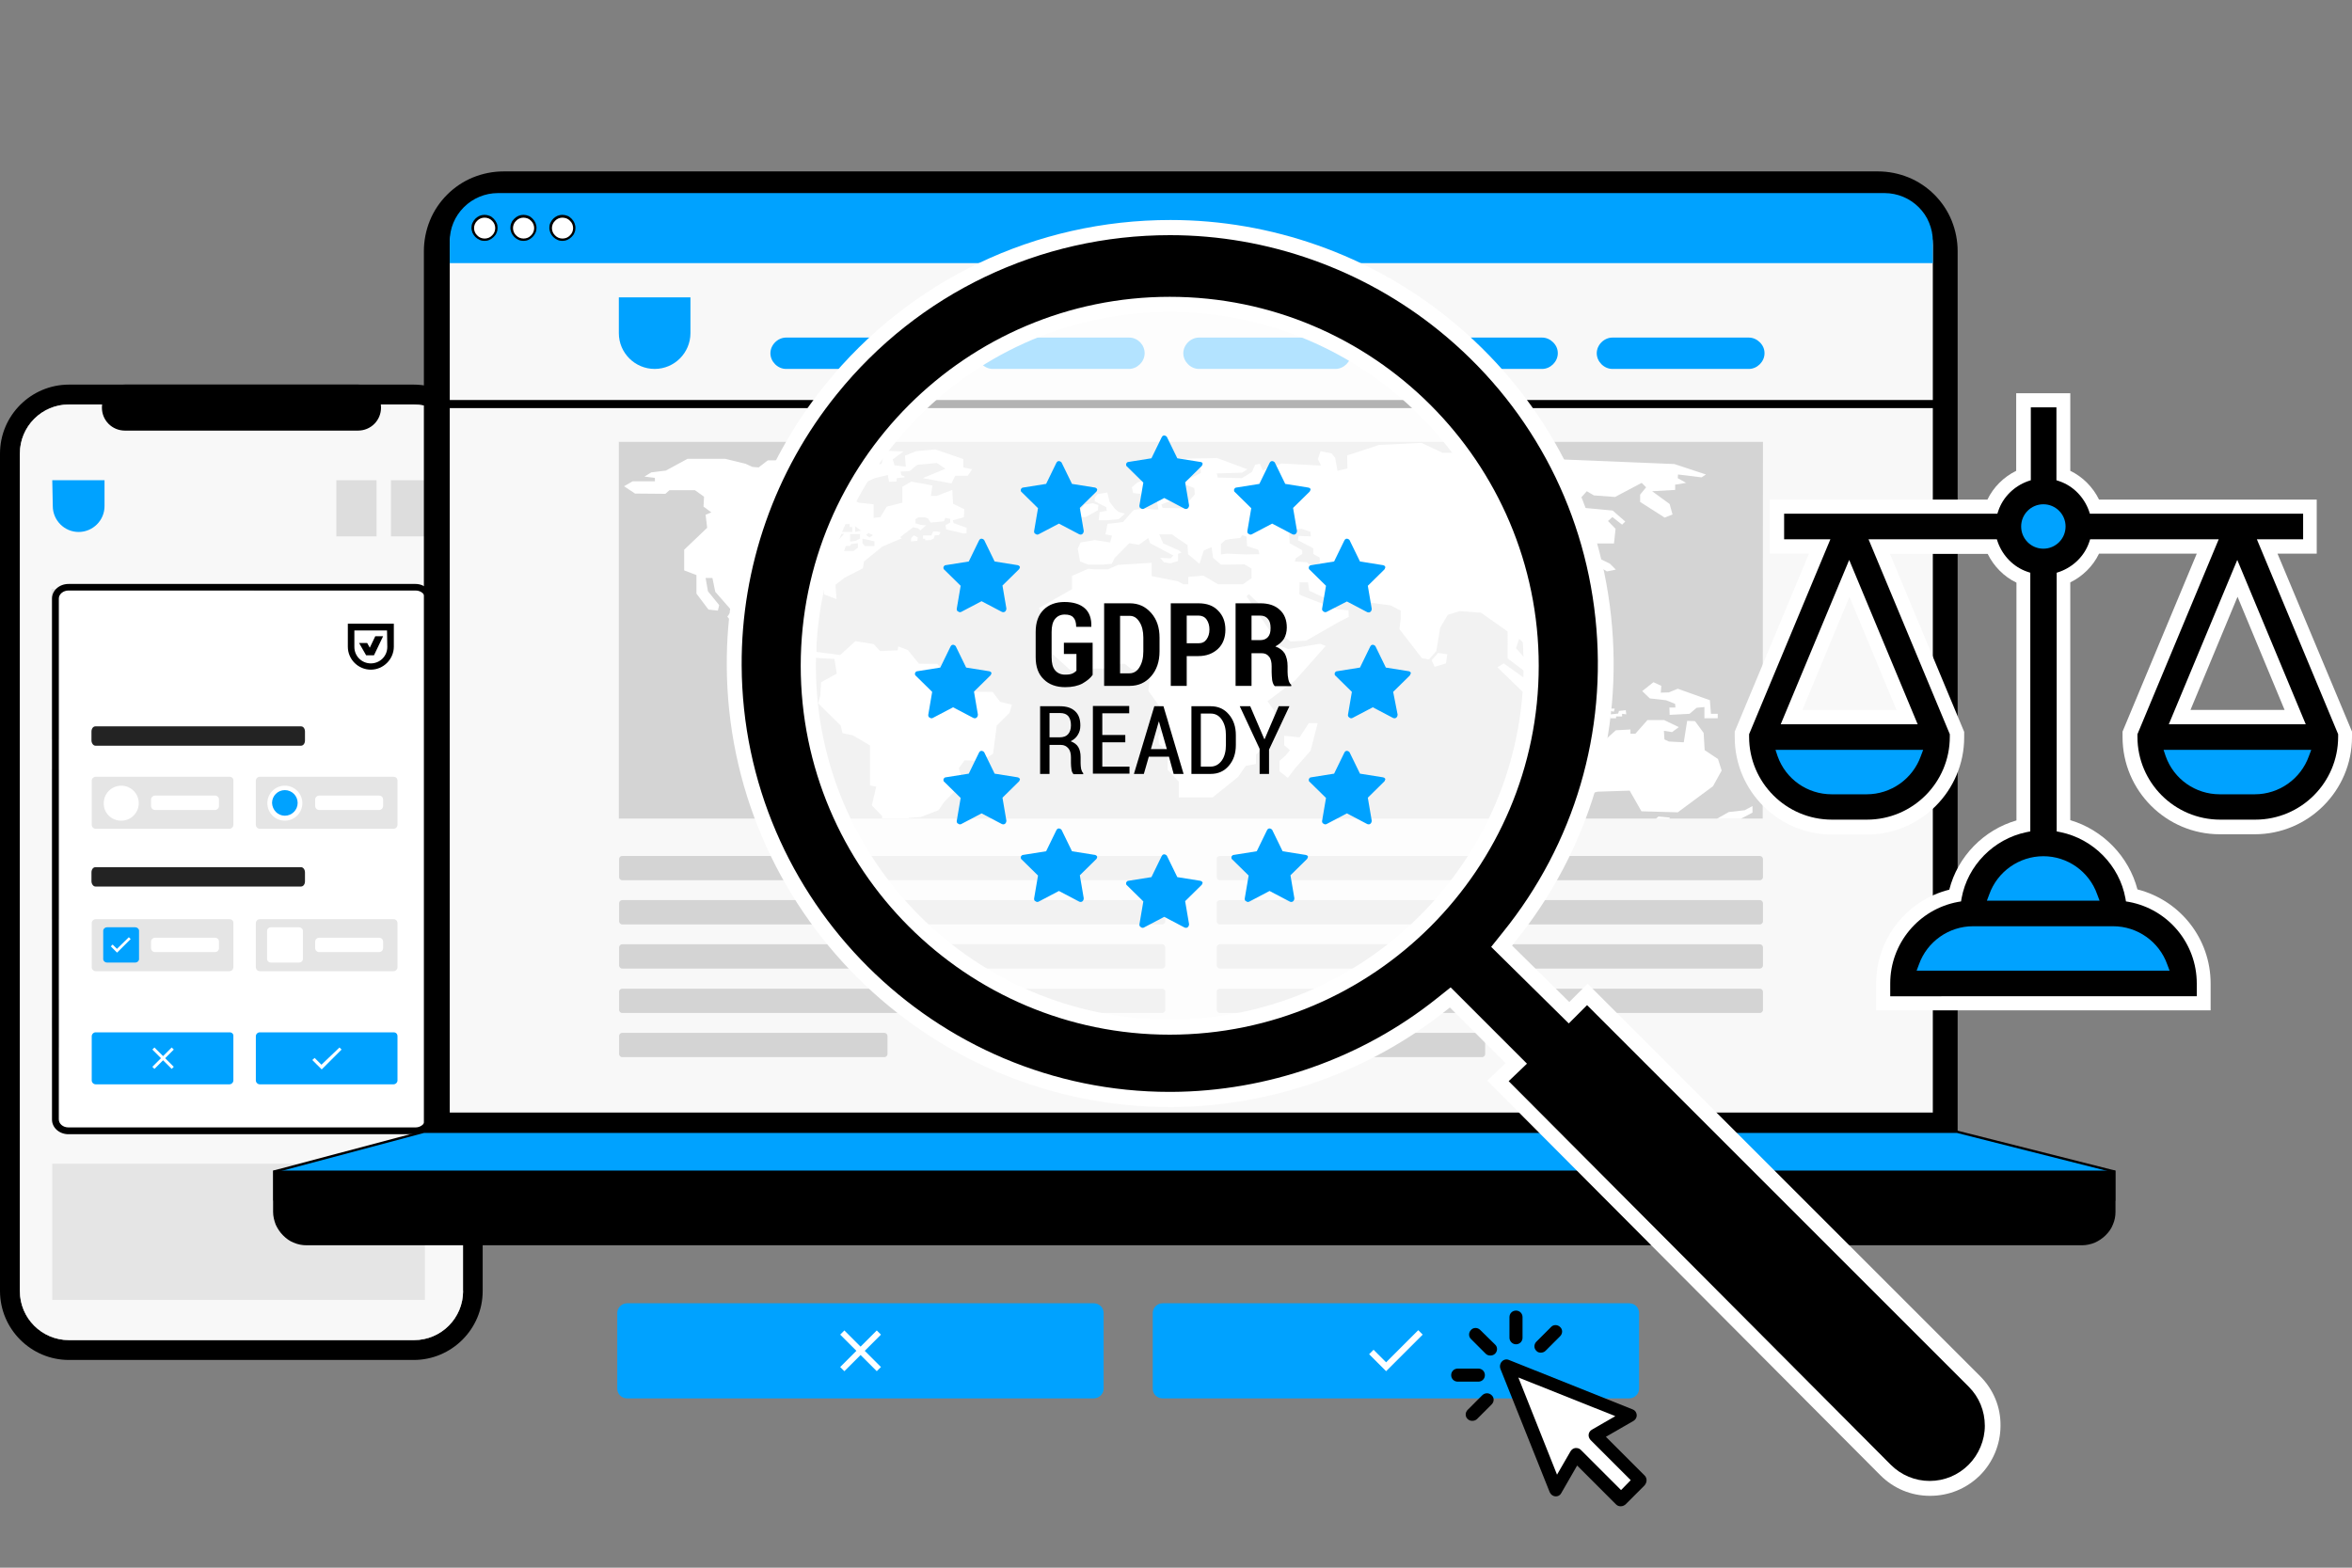 <?xml version="1.0" encoding="utf-8"?>
<!-- Generator: Adobe Illustrator 27.9.6, SVG Export Plug-In . SVG Version: 9.03 Build 54986)  -->
<!DOCTYPE svg PUBLIC "-//W3C//DTD SVG 1.1//EN" "http://www.w3.org/Graphics/SVG/1.1/DTD/svg11.dtd">
<svg version="1.1" id="Layer_1" xmlns:x="http://ns.adobe.com/Extensibility/1.0/" xmlns:i="http://ns.adobe.com/AdobeIllustrator/10.0/" xmlns:graph="http://ns.adobe.com/Graphs/1.0/"
	 xmlns="http://www.w3.org/2000/svg" xmlns:xlink="http://www.w3.org/1999/xlink" x="0px" y="0px" width="900px" height="600px"
	 viewBox="0 0 900 600" style="enable-background:new 0 0 900 600;" xml:space="preserve">
<rect x="0" y="0" width="900" height="600" fill="#808080" stroke="none"/>
<style type="text/css">
	.st0{fill:#F8F8F8;}
	.st1{fill:#E5E5E5;}
	.st2{fill:#DDDDDD;}
	.st3{fill:#00A2FF;}
	.st4{fill:#FFFFFF;}
	.st5{fill:#232323;}
	.st6{fill:#D4D4D4;}
	.st7{opacity:0.7;}
</style>
<g>
	<g>
		<g>
			<g>
				<g>
					<path class="st0" d="M158.3,151H26.4C14,151,3.7,161.2,3.7,173.6v320.5c0,12.5,10.1,22.6,22.7,22.6h131.9
						c12.5,0,22.7-10.1,22.7-22.6V173.6C181,161.2,170.9,151,158.3,151z M177.2,494.1c0,10.4-8.4,18.8-18.8,18.8h-132
						c-10.4,0-18.8-8.4-18.8-18.8V173.6c0-10.4,8.4-18.8,18.8-18.8h131.9c10.4,0,18.8,8.4,18.8,18.8v320.5H177.2z"/>
				</g>
				<g>
					<path d="M158.3,147.2H26.4C11.9,147.2,0,159,0,173.6v320.5c0,14.5,11.8,26.4,26.4,26.4h131.9c14.5,0,26.4-11.8,26.4-26.4V173.6
						C184.7,159.1,172.9,147.2,158.3,147.2z M177.2,494.1c0,10.4-8.4,18.8-18.8,18.8h-132c-10.4,0-18.8-8.4-18.8-18.8V173.6
						c0-10.4,8.4-18.8,18.8-18.8h131.9c10.4,0,18.8,8.4,18.8,18.8v320.5H177.2z"/>
				</g>
				<g>
					<path class="st0" d="M177.2,173.6v320.5c0,10.4-8.4,18.8-18.8,18.8h-132c-10.4,0-18.8-8.4-18.8-18.8V173.6
						c0-10.4,8.4-18.8,18.8-18.8h131.9C168.7,154.8,177.2,163.2,177.2,173.6z"/>
				</g>
			</g>
			<g>
				<path d="M137,147.2H47.8c-4.9,0-8.8,3.9-8.8,8.8s3.9,8.8,8.8,8.8H137c4.9,0,8.8-3.9,8.8-8.8S141.8,147.2,137,147.2z"/>
			</g>
		</g>
		<g>
			<path class="st1" d="M87.5,225.4H19.7V283h67.8V225.4z"/>
		</g>
		<g>
			<path class="st1" d="M87.5,294.4H19.7v57.5h67.8V294.4z"/>
		</g>
		<g>
			<path class="st2" d="M165,225.4H97.2V283H165V225.4z"/>
		</g>
		<g>
			<path class="st1" d="M70.8,375H36.5c-9.3,0-16.7,7.5-16.7,16.7l0,0c0,9.3,7.5,16.7,16.7,16.7h34.3c9.3,0,16.7-7.5,16.7-16.7l0,0
				C87.5,382.4,80,375,70.8,375L70.8,375z"/>
		</g>
		<g>
			<path class="st2" d="M145.8,375h-34.3c-9.3,0-16.7,7.5-16.7,16.7l0,0c0,9.3,7.5,16.7,16.7,16.7h34.3c9.3,0,16.7-7.5,16.7-16.7
				l0,0C162.4,382.4,155,375,145.8,375L145.8,375z"/>
		</g>
		<g>
			<path class="st2" d="M165,294.4H97.2v57.5H165V294.4z"/>
		</g>
		<g>
			<path class="st1" d="M162.5,445.4H20v52.1h142.6v-52.1H162.5z"/>
		</g>
		<g>
			<path class="st3" d="M20,183.8h20v9.9c0,5.5-4.5,9.9-9.9,9.9l0,0c-5.5,0-9.9-4.5-9.9-9.9L20,183.8L20,183.8L20,183.8z"/>
		</g>
		<g>
			<path class="st2" d="M165,183.8h-15.4v21.5H165V183.8z"/>
		</g>
		<g>
			<path class="st2" d="M144.1,183.8h-15.4v21.5h15.4V183.8z"/>
		</g>
	</g>
	<g>
		<g>
			<path class="st4" d="M26.2,226H159c2.1,0,3.7,1.4,3.7,3.1v199.4c0,1.7-1.7,3.1-3.7,3.1H26.2c-2.1,0-3.7-1.4-3.7-3.1V229.1
				C22.5,227.4,24.2,226,26.2,226L26.2,226z"/>
		</g>
		<g>
			<path d="M159,223.5H26.2c-3.5,0-6.3,2.5-6.3,5.6v199.4c0,3.1,2.8,5.6,6.3,5.6H159c3.5,0,6.3-2.5,6.3-5.6V229.1
				C165.3,226,162.4,223.5,159,223.5L159,223.5z M162.7,428.4c0,1.7-1.7,3.1-3.7,3.1H26.2c-2.1,0-3.7-1.4-3.7-3.1V229.1
				c0-1.7,1.7-3.1,3.7-3.1H159c2.1,0,3.7,1.4,3.7,3.1V428.4z"/>
		</g>
		<g>
			<path class="st5" d="M115.2,278H36.5c-0.8,0-1.5,0.8-1.5,2v3.4c0,1,0.7,2,1.5,2h78.7c0.8,0,1.5-0.8,1.5-2V280
				C116.7,278.9,116.1,278,115.2,278z"/>
		</g>
		<g>
			<path class="st5" d="M115.2,331.9H36.5c-0.8,0-1.5,0.8-1.5,2v3.4c0,1,0.7,2,1.5,2h78.7c0.8,0,1.5-0.8,1.5-2v-3.4
				C116.7,332.9,116.1,331.9,115.2,331.9z"/>
		</g>
		<g>
			<path class="st1" d="M87.9,351.8H36.6c-0.8,0-1.5,0.7-1.5,1.5v16.9c0,0.8,0.7,1.5,1.5,1.5h51.2c0.8,0,1.5-0.7,1.5-1.5v-16.9
				C89.4,352.5,88.7,351.8,87.9,351.8z"/>
		</g>
		<g>
			<path class="st4" d="M82.3,358.9h-23c-0.8,0-1.5,0.7-1.5,1.5v2.5c0,0.8,0.7,1.5,1.5,1.5h23c0.8,0,1.5-0.7,1.5-1.5v-2.5
				C83.8,359.6,83.2,358.9,82.3,358.9z"/>
		</g>
		<g>
			<path class="st3" d="M40.9,354.9h10.9c0.7,0,1.4,0.6,1.4,1.3v10.9c0,0.7-0.7,1.3-1.4,1.3H40.9c-0.7,0-1.4-0.6-1.4-1.3v-10.9
				C39.5,355.5,40.2,354.9,40.9,354.9z"/>
		</g>
		<g>
			<path class="st4" d="M45,363.4l-1.9-1.9l-0.7,0.7l2.4,2.4l5.2-5.2l-0.7-0.7l-4.7,4.6l0,0L45,363.4L45,363.4z"/>
		</g>
		<g>
			<path class="st1" d="M150.6,351.8H99.4c-0.8,0-1.5,0.7-1.5,1.5v16.9c0,0.8,0.7,1.5,1.5,1.5h51.2c0.8,0,1.5-0.7,1.5-1.5v-16.9
				C152.1,352.5,151.5,351.8,150.6,351.8z"/>
		</g>
		<g>
			<path class="st3" d="M87.9,395.1H36.6c-0.8,0-1.5,0.7-1.5,1.5v16.9c0,0.8,0.7,1.5,1.5,1.5h51.2c0.8,0,1.5-0.7,1.5-1.5v-16.9
				C89.4,395.7,88.7,395.1,87.9,395.1z"/>
		</g>
		<g>
			<path class="st3" d="M150.6,395.1H99.4c-0.8,0-1.5,0.7-1.5,1.5v16.9c0,0.8,0.7,1.5,1.5,1.5h51.2c0.8,0,1.5-0.7,1.5-1.5v-16.9
				C152.1,395.7,151.5,395.1,150.6,395.1z"/>
		</g>
		<g>
			<path class="st4" d="M145.1,358.9h-23c-0.8,0-1.5,0.7-1.5,1.5v2.5c0,0.8,0.7,1.5,1.5,1.5h23c0.8,0,1.5-0.7,1.5-1.5v-2.5
				C146.6,359.6,146,358.9,145.1,358.9z"/>
		</g>
		<g>
			<path class="st4" d="M103.6,354.9h10.9c0.7,0,1.4,0.6,1.4,1.3v10.9c0,0.7-0.7,1.3-1.4,1.3h-10.9c-0.7,0-1.4-0.6-1.4-1.3v-10.9
				C102.2,355.5,102.9,354.9,103.6,354.9z"/>
		</g>
		<g>
			<path class="st1" d="M87.9,297.3H36.6c-0.8,0-1.5,0.7-1.5,1.5v16.9c0,0.8,0.7,1.5,1.5,1.5h51.2c0.8,0,1.5-0.7,1.5-1.5v-16.9
				C89.4,297.9,88.7,297.3,87.9,297.3z"/>
		</g>
		<g>
			<path class="st4" d="M82.3,304.5h-23c-0.8,0-1.5,0.7-1.5,1.5v2.5c0,0.8,0.7,1.5,1.5,1.5h23c0.8,0,1.5-0.7,1.5-1.5V306
				C83.8,305.2,83.2,304.5,82.3,304.5z"/>
		</g>
		<g>
			<path class="st4" d="M46.4,314.1c3.7,0,6.7-3,6.7-6.7s-3-6.7-6.7-6.7s-6.7,3-6.7,6.7C39.6,311.1,42.6,314.1,46.4,314.1z"/>
		</g>
		<g>
			<path class="st1" d="M150.6,297.3H99.4c-0.8,0-1.5,0.7-1.5,1.5v16.9c0,0.8,0.7,1.5,1.5,1.5h51.2c0.8,0,1.5-0.7,1.5-1.5v-16.9
				C152.1,297.9,151.5,297.3,150.6,297.3z"/>
		</g>
		<g>
			<path class="st4" d="M145.1,304.5h-23c-0.8,0-1.5,0.7-1.5,1.5v2.5c0,0.8,0.7,1.5,1.5,1.5h23c0.8,0,1.5-0.7,1.5-1.5V306
				C146.6,305.2,146,304.5,145.1,304.5z"/>
		</g>
		<g>
			<path class="st4" d="M109,314.1c3.7,0,6.7-3,6.7-6.7s-3-6.7-6.7-6.7s-6.7,3-6.7,6.7S105.3,314.1,109,314.1z"/>
		</g>
		<g>
			<path class="st3" d="M109,312.2c2.7,0,4.9-2.2,4.9-4.9c0-2.7-2.2-4.9-4.9-4.9c-2.7,0-4.9,2.2-4.9,4.9
				C104.2,310,106.3,312.2,109,312.2z"/>
		</g>
		<g>
			<g>
				<path d="M133.1,238.7v8.8c0,4.9,4,8.8,8.8,8.8s8.8-4,8.8-8.8v-8.8h-17.8L133.1,238.7L133.1,238.7z M148.2,247.6
					c0,3.5-2.8,6.3-6.3,6.3s-6.3-2.8-6.3-6.3v-6.3h12.5L148.2,247.6L148.2,247.6L148.2,247.6z"/>
			</g>
			<g>
				<polygon points="140.1,250.8 140.1,250.8 140.1,250.8 143.1,250.8 143.1,250.8 146.6,243.5 143.6,243.5 141.5,247.9 
					140.5,246.1 137.4,246.1 				"/>
			</g>
		</g>
		<g>
			<path class="st4" d="M66.5,401.7l-0.8-0.8l-3.3,3.3l-3.3-3.3l-0.8,0.8l3.3,3.3l-3.3,3.3l0.8,0.8l3.3-3.3l3.3,3.3l0.8-0.8
				l-3.3-3.3L66.5,401.7z"/>
		</g>
		<g>
			<path class="st4" d="M123,407.5l-2.6-2.6l-0.9,0.8l3.6,3.6l7.6-7.6l-0.8-0.8L123,407.5L123,407.5z"/>
		</g>
	</g>
</g>
<g>
	<path d="M162.2,96.1c0-4,0.8-8,2.3-11.7s3.8-7.1,6.6-9.9s6.2-5.1,9.9-6.6s7.7-2.3,11.7-2.3h525.9c4,0,8,0.8,11.7,2.3
		s7.1,3.8,9.9,6.6c2.8,2.8,5.1,6.2,6.6,9.9c1.5,3.7,2.3,7.7,2.3,11.7v337H162.2V96.1z"/>
</g>
<g>
	<path class="st3" d="M105.1,459.1v-10.7l57.1-15.2h586.6l59.7,15.3v10.7"/>
</g>
<g>
	<path d="M104.6,459.5V448l57.6-15.3h586.7l60.5,15.3v11.6 M808.5,458.6v-9.9l-59.7-15.1H162.3l-56.7,15.1v9.9"/>
</g>
<g>
	<path d="M809,448.4v15.3c0,1.6-0.3,3.2-0.9,4.7s-1.5,2.8-2.7,4c-1.1,1.1-2.5,2-4,2.7c-1.5,0.6-3.1,0.9-4.7,0.9H117.3
		c-1.6,0-3.2-0.3-4.7-0.9s-2.8-1.5-4-2.7c-1.1-1.1-2-2.5-2.7-4c-0.6-1.5-0.9-3.1-0.9-4.7v-15.3"/>
</g>
<g>
	<path d="M809.5,448v15.8c0,1.7-0.3,3.3-1,4.9c-0.6,1.6-1.6,2.9-2.8,4.1s-2.6,2.1-4.1,2.8c-1.5,0.6-3.2,1-4.9,1H117.3
		c-1.7,0-3.3-0.3-4.9-1c-1.6-0.6-2.9-1.6-4.1-2.8c-1.2-1.2-2.1-2.6-2.8-4.1c-0.6-1.6-1-3.2-1-4.9V448 M105.5,448.9v14.8
		c0,1.6,0.3,3.1,0.9,4.5s1.5,2.7,2.6,3.8c1.1,1.1,2.4,2,3.8,2.6s2.9,0.9,4.5,0.9h679.5c1.6,0,3.1-0.3,4.5-0.9s2.7-1.5,3.8-2.6
		s2-2.4,2.6-3.8s0.9-3,0.9-4.5v-14.8"/>
</g>
<g>
	<path class="st0" d="M172.1,93.8c0-4.9,1.9-9.5,5.4-13c3.4-3.4,8.1-5.4,13-5.4h530.7c4.9,0,9.5,1.9,13,5.4c3.4,3.4,5.4,8.1,5.4,13
		v332H172.1V93.8z"/>
</g>
<g>
	<path class="st3" d="M172.1,92.3c0-4.9,1.9-9.5,5.4-13c3.4-3.4,8.1-5.4,13-5.4h530.7c2.4,0,4.8,0.5,7,1.4s4.3,2.3,6,4s3.1,3.7,4,6
		c0.9,2.2,1.4,4.6,1.4,7v8.4H172.1V92.3z"/>
</g>
<g>
	<path class="st4" d="M185.4,82.8c0.6,0,1.2,0.1,1.7,0.3c0.5,0.2,1,0.6,1.5,1c0.4,0.4,0.7,0.9,1,1.5c0.2,0.5,0.3,1.1,0.3,1.7
		s-0.1,1.2-0.3,1.7s-0.6,1-1,1.5c-0.4,0.4-0.9,0.7-1.5,1c-0.5,0.2-1.1,0.3-1.7,0.3s-1.2-0.1-1.7-0.3s-1-0.6-1.5-1
		c-0.4-0.4-0.7-0.9-1-1.5c-0.2-0.5-0.3-1.1-0.3-1.7s0.1-1.2,0.3-1.7s0.6-1,1-1.5c0.4-0.4,0.9-0.7,1.5-1
		C184.3,82.9,184.9,82.8,185.4,82.8z"/>
</g>
<g>
	<path d="M185.4,92.2c-0.6,0-1.3-0.1-1.9-0.4c-0.6-0.3-1.1-0.6-1.6-1.1s-0.8-1-1.1-1.6c-0.2-0.6-0.4-1.2-0.4-1.9
		c0-0.6,0.1-1.3,0.4-1.9c0.3-0.6,0.6-1.1,1.1-1.6s1-0.8,1.6-1.1c1.2-0.5,2.6-0.5,3.8,0c0.6,0.2,1.1,0.6,1.6,1.1s0.8,1,1.1,1.6
		s0.4,1.2,0.4,1.9c0,0.6-0.1,1.3-0.4,1.9c-0.2,0.6-0.6,1.1-1.1,1.6s-1,0.8-1.6,1.1C186.7,92.1,186.1,92.2,185.4,92.2z M185.4,83.3
		c-0.5,0-1,0.1-1.5,0.3c-0.5,0.2-0.9,0.5-1.3,0.9c-0.4,0.4-0.7,0.8-0.9,1.3s-0.3,1-0.3,1.5s0.1,1,0.3,1.5s0.5,0.9,0.9,1.3
		s0.8,0.7,1.3,0.9c1,0.4,2.1,0.4,3.1,0c0.5-0.2,0.9-0.5,1.3-0.9c0.4-0.4,0.7-0.8,0.9-1.3s0.3-1,0.3-1.5s-0.1-1-0.3-1.5
		s-0.5-0.9-0.9-1.3s-0.8-0.7-1.3-0.9S186,83.3,185.4,83.3L185.4,83.3z"/>
</g>
<g>
	<path class="st4" d="M200.3,82.8c0.6,0,1.2,0.1,1.7,0.3c0.5,0.2,1,0.6,1.5,1c0.4,0.4,0.7,0.9,1,1.5c0.2,0.5,0.3,1.1,0.3,1.7
		s-0.1,1.2-0.3,1.7s-0.6,1-1,1.5c-0.4,0.4-0.9,0.7-1.5,1c-0.5,0.2-1.1,0.3-1.7,0.3s-1.2-0.1-1.7-0.3s-1-0.6-1.5-1
		c-0.4-0.4-0.7-0.9-1-1.5c-0.2-0.5-0.3-1.1-0.3-1.7s0.1-1.2,0.3-1.7s0.6-1,1-1.5c0.4-0.4,0.9-0.7,1.5-1
		C199.1,82.9,199.7,82.8,200.3,82.8z"/>
</g>
<g>
	<path d="M200.3,92.2c-0.6,0-1.3-0.1-1.9-0.4c-0.6-0.3-1.1-0.6-1.6-1.1s-0.8-1-1.1-1.6c-0.2-0.6-0.4-1.2-0.4-1.9
		c0-0.6,0.1-1.3,0.4-1.9c0.2-0.6,0.6-1.1,1.1-1.6s1-0.8,1.6-1.1c1.2-0.5,2.6-0.5,3.8,0c0.6,0.2,1.1,0.6,1.6,1.1s0.8,1,1.1,1.6
		c0.2,0.6,0.4,1.2,0.4,1.9c0,0.6-0.1,1.3-0.4,1.9c-0.3,0.6-0.6,1.1-1.1,1.6s-1,0.8-1.6,1.1C201.6,92.1,200.9,92.2,200.3,92.2
		L200.3,92.2z M200.3,83.3c-0.5,0-1,0.1-1.5,0.3c-0.5,0.2-0.9,0.5-1.3,0.9c-0.4,0.4-0.7,0.8-0.9,1.3s-0.3,1-0.3,1.5s0.1,1,0.3,1.5
		s0.5,0.9,0.9,1.3s0.8,0.7,1.3,0.9c1,0.4,2.1,0.4,3.1,0c0.5-0.2,0.9-0.5,1.3-0.9c0.4-0.4,0.7-0.8,0.9-1.3s0.3-1,0.3-1.5
		s-0.1-1-0.3-1.5s-0.5-0.9-0.9-1.3s-0.8-0.7-1.3-0.9C201.3,83.4,200.8,83.3,200.3,83.3L200.3,83.3z"/>
</g>
<g>
	<path class="st4" d="M215.2,82.8c0.6,0,1.2,0.1,1.7,0.3c0.5,0.2,1,0.6,1.5,1c0.4,0.4,0.7,0.9,1,1.5c0.2,0.5,0.3,1.1,0.3,1.7
		s-0.1,1.2-0.3,1.7s-0.6,1-1,1.5c-0.4,0.4-0.9,0.7-1.5,1c-0.5,0.2-1.1,0.3-1.7,0.3c-0.6,0-1.2-0.1-1.7-0.3s-1-0.6-1.5-1
		c-0.4-0.4-0.7-0.9-1-1.5c-0.2-0.5-0.3-1.1-0.3-1.7s0.1-1.2,0.3-1.7s0.6-1,1-1.5c0.4-0.4,0.9-0.7,1.5-1
		C214,82.9,214.6,82.8,215.2,82.8z"/>
</g>
<g>
	<path d="M215.2,92.2c-0.6,0-1.3-0.1-1.9-0.4c-0.6-0.3-1.1-0.6-1.6-1.1s-0.8-1-1.1-1.6c-0.2-0.6-0.4-1.2-0.4-1.9
		c0-0.6,0.1-1.3,0.4-1.9c0.3-0.6,0.6-1.1,1.1-1.6s1-0.8,1.6-1.1c1.2-0.5,2.6-0.5,3.8,0c0.6,0.2,1.1,0.6,1.6,1.1s0.8,1,1.1,1.6
		c0.2,0.6,0.4,1.2,0.4,1.9c0,0.6-0.1,1.3-0.4,1.9c-0.2,0.6-0.6,1.1-1.1,1.6s-1,0.8-1.6,1.1C216.4,92.1,215.8,92.2,215.2,92.2z
		 M215.2,83.3c-0.5,0-1,0.1-1.5,0.3c-0.5,0.2-0.9,0.5-1.3,0.9c-0.4,0.4-0.7,0.8-0.9,1.3s-0.3,1-0.3,1.5s0.1,1,0.3,1.5
		s0.5,0.9,0.9,1.3s0.8,0.7,1.3,0.9c1,0.4,2.1,0.4,3.1,0c0.5-0.2,0.9-0.5,1.3-0.9c0.4-0.4,0.7-0.8,0.9-1.3s0.3-1,0.3-1.5
		s-0.1-1-0.3-1.5s-0.5-0.9-0.9-1.3s-0.8-0.7-1.3-0.9C216.2,83.4,215.7,83.3,215.2,83.3L215.2,83.3z"/>
</g>
<g>
	<path class="st6" d="M238.1,327.6h206.6c0.7,0,1.2,0.6,1.2,1.2v6.9c0,0.7-0.6,1.2-1.2,1.2H238.1c-0.7,0-1.2-0.6-1.2-1.2v-6.9
		C236.9,328.1,237.4,327.6,238.1,327.6z"/>
</g>
<g>
	<path class="st6" d="M238.1,344.5h206.6c0.7,0,1.2,0.6,1.2,1.2v6.9c0,0.7-0.6,1.2-1.2,1.2H238.1c-0.7,0-1.2-0.6-1.2-1.2v-6.9
		C236.9,345.1,237.4,344.5,238.1,344.5z"/>
</g>
<g>
	<path class="st6" d="M238.1,361.4h206.6c0.7,0,1.2,0.6,1.2,1.2v6.9c0,0.7-0.6,1.2-1.2,1.2H238.1c-0.7,0-1.2-0.6-1.2-1.2v-6.9
		C236.9,362,237.4,361.4,238.1,361.4z"/>
</g>
<g>
	<path class="st6" d="M238.1,378.4h206.6c0.7,0,1.2,0.6,1.2,1.2v6.9c0,0.7-0.6,1.2-1.2,1.2H238.1c-0.7,0-1.2-0.6-1.2-1.2v-6.9
		C236.9,378.9,237.4,378.4,238.1,378.4z"/>
</g>
<g>
	<path class="st6" d="M238.1,395.3h100.3c0.7,0,1.2,0.6,1.2,1.2v6.9c0,0.7-0.6,1.2-1.2,1.2H238.1c-0.7,0-1.2-0.6-1.2-1.2v-6.9
		C236.9,395.9,237.4,395.3,238.1,395.3z"/>
</g>
<g>
	<path class="st6" d="M466.8,327.6h206.6c0.7,0,1.2,0.6,1.2,1.2v6.9c0,0.7-0.6,1.2-1.2,1.2H466.8c-0.7,0-1.2-0.6-1.2-1.2v-6.9
		C465.5,328.1,466.1,327.6,466.8,327.6z"/>
</g>
<g>
	<path class="st6" d="M466.8,344.5h206.6c0.7,0,1.2,0.6,1.2,1.2v6.9c0,0.7-0.6,1.2-1.2,1.2H466.8c-0.7,0-1.2-0.6-1.2-1.2v-6.9
		C465.5,345.1,466.1,344.5,466.8,344.5z"/>
</g>
<g>
	<path class="st6" d="M466.8,361.4h206.6c0.7,0,1.2,0.6,1.2,1.2v6.9c0,0.7-0.6,1.2-1.2,1.2H466.8c-0.7,0-1.2-0.6-1.2-1.2v-6.9
		C465.5,362,466.1,361.4,466.8,361.4z"/>
</g>
<g>
	<path class="st6" d="M466.8,378.4h206.6c0.7,0,1.2,0.6,1.2,1.2v6.9c0,0.7-0.6,1.2-1.2,1.2H466.8c-0.7,0-1.2-0.6-1.2-1.2v-6.9
		C465.5,378.9,466.1,378.4,466.8,378.4z"/>
</g>
<g>
	<path class="st6" d="M466.8,395.3h100.3c0.7,0,1.2,0.6,1.2,1.2v6.9c0,0.7-0.6,1.2-1.2,1.2H466.8c-0.7,0-1.2-0.6-1.2-1.2v-6.9
		C465.5,395.9,466.1,395.3,466.8,395.3z"/>
</g>
<g>
	<path class="st6" d="M674.6,169.1H236.8v144.2h437.7L674.6,169.1L674.6,169.1z"/>
</g>
<g>
	<path d="M740.1,153.1H171.4v3.1H740L740.1,153.1L740.1,153.1L740.1,153.1z"/>
</g>
<g>
	<path class="st3" d="M236.8,113.8h27.4v13.7c0,7.5-6.1,13.7-13.7,13.7l0,0c-7.5,0-13.7-6.1-13.7-13.7L236.8,113.8L236.8,113.8z"/>
</g>
<g>
	<path class="st3" d="M673.4,131c-1.1-1.1-2.6-1.8-4.2-1.8H617c-1.6,0-3.1,0.7-4.2,1.8c-1.1,1.1-1.8,2.6-1.8,4.2s0.7,3.1,1.8,4.2
		s2.6,1.8,4.2,1.8h52.2c1.6,0,3.1-0.7,4.2-1.8c1.1-1.1,1.8-2.6,1.8-4.2S674.6,132.2,673.4,131z"/>
</g>
<g>
	<path class="st3" d="M594.3,131c-1.1-1.1-2.6-1.8-4.2-1.8h-52.2c-1.6,0-3.1,0.7-4.2,1.8c-1.1,1.1-1.8,2.6-1.8,4.2s0.7,3.1,1.8,4.2
		s2.6,1.8,4.2,1.8h52.2c1.6,0,3.1-0.7,4.2-1.8s1.8-2.6,1.8-4.2S595.5,132.2,594.3,131z"/>
</g>
<g>
	<path class="st3" d="M515.2,131c-1.1-1.1-2.6-1.8-4.2-1.8h-52.2c-1.6,0-3.1,0.7-4.2,1.8s-1.8,2.6-1.8,4.2s0.7,3.1,1.8,4.2
		c1.1,1.1,2.6,1.8,4.2,1.8H511c1.6,0,3.1-0.7,4.2-1.8c1.1-1.1,1.8-2.6,1.8-4.2S516.4,132.2,515.2,131z"/>
</g>
<g>
	<path class="st3" d="M436.3,131c-1.1-1.1-2.6-1.8-4.2-1.8h-52.2c-1.6,0-3.1,0.7-4.2,1.8s-1.8,2.6-1.8,4.2s0.7,3.1,1.8,4.2
		c1.1,1.1,2.6,1.8,4.2,1.8H432c1.6,0,3.1-0.7,4.2-1.8s1.8-2.6,1.8-4.2S437.4,132.2,436.3,131z"/>
</g>
<g>
	<path class="st3" d="M357.2,131c-1.1-1.1-2.6-1.8-4.2-1.8h-52.2c-1.6,0-3.1,0.7-4.2,1.8s-1.8,2.6-1.8,4.2s0.7,3.1,1.8,4.2
		c1.1,1.1,2.6,1.8,4.2,1.8H353c1.6,0,3.1-0.7,4.2-1.8s1.8-2.6,1.8-4.2S358.3,132.2,357.2,131z"/>
</g>
<g>
	<g>
		<polygon class="st4" points="420.4,199.1 423.7,199.1 428.1,198.7 430.4,196.6 428,195.9 426.6,194.7 424.6,192.1 423.7,188.5 
			420,189.1 418.9,190.4 418.9,191.8 420.7,192.8 423.3,194.1 423.5,195.5 420.8,196 		"/>
	</g>
	<g>
		<path class="st4" d="M352.3,312.7l6.8-2.6l2.3-3.3l7.1-7.2l-1.6-5.6l2.2-3l6.5,0.2l4.4-2.7l1.4-10.8l4.9-4.9l0.9-3.1l-4.5-1.1
			l-2.9-3.8l-10-0.1l-8-2.4l-0.4-4.5l-2.7-3.7l-7.1-0.1l-4.2-5.2l-3.7-1.4l-0.2,1.5l-6.7,0.3l-2.5-2.7l-7-1.1l-5.8,5.3l-9.1-1.2
			l-0.7-8.1l-6.6-0.9l2.7-3.9l-0.8-2.3l-8.7,4.6l-5.5-0.5l-2-3.4l1.2-3.5l3-4.4l6.9-2.8h13.4v3.2l4.8,1.8l-0.4-5.5l3.5-2.7l7-3.6
			l0.4-2.6l7-5.7l7.5-3.2l-0.7-0.4l5-3.8l1.9,0.4l0.9,0.8l1.9-1.7l0.4-0.2l-2.1-0.2l-2.1-0.6v-1.6l1.1-0.7h2.5l1.2,0.4l1,1.6
			l1.2-0.1v-0.1l0.4,0.1l3.5-0.4l0.5-1.3l1.9,0.4v1.4l-1.8,1l0.3,1.6l6.3,1.5c0,0,0,0,0,0.1l1.4-0.1l0.1-2.1l-5-1.8l-0.3-1.1
			l4.2-1.1l0.2-3.1l-4.3-2.1l-0.3-5.3l-6,2.3h-2.2l0.6-4l-8.1-1.5l-3.4,2v6.1l-6,1.5l-2.4,4l-2.6,0.3V193l-5.7-0.6l-2.8-1.4
			l-1.2-3.3l10.1-4.7l5-1.2l0.5,2.6l2.8-0.1l0.2-1.3l2.9-0.3v-0.4l-1.2-0.4l-0.3-1.4l3.5-0.2l2.1-1.8l0.2-0.1l0,0l0.6-0.5l7.5-0.7
			l3.3,2.2l-8.7,3.6l11,2l1.4-2.9h4.8l1.7-2.5l-3.4-0.7v-3.2l-10.7-3.7l-7.4,0.7l-4.2,1.7l0.3,4.2l-4.3-0.5l-0.7-2.3l4.1-3l-7.5-0.3
			L336,173l-1,2l2.9,0.4l-0.6,2.2l-4.8,0.2l-0.7,1.5l-7,0.2c0,0-0.2-3.1-0.4-3.1c-0.3,0,5.5-0.1,5.5-0.1l4.2-3.2l-2.3-0.9l-3,2.3
			l-5-0.2l-3-3.3h-6.4l-6.7,4h6.2l0.6,1.4l-1.6,1.2l6.8,0.2l1,1.9l-7.7-0.2l-0.4-1.5l-4.8-0.8l-2.6-1.1l-11.4,0.1l-3.5,2.7l-2.4-0.2
			l-2.6-1.2l-7.8-1.9h-14.4l-8.3,4.5l-5.6,0.7l-2.6,1.6l4,0.5v1.3h-8.5l-3.3,1.9l4.2,2.8l11.6,0.1l1.6-1.4h9.7l3.5,2.5l-0.2,3.8
			l3,2.2L270,197l0.6,5l-8.8,8.4v7.9l4.7,1.8v7.1l4.6,6.1l3.6,0.4l0.5-2.1l-4.3-5.3l-0.9-5.1h2.6l1.1,5.3l6.3,7.2l-1.7,2.3l4,4.8
			l10,1.9v-1.3l4,0.4l-0.4,2.3l3.1,0.4l4.8,1.1l6.8,6.1l8.7,0.5l0.9,5.6l-6,3.3l-0.3,5l-0.8,3.1l8.6,8.5l0.7,2.9
			c0,0,3.1,0.7,3.5,0.7s7,4,7,4v15.3l2.4,0.5l-1.7,7.1l4,4.2l-0.1,0.8h10.3V313L352.3,312.7z M326.6,210.9H323l0.6-1.9l1.7-0.1
			l0.4-0.7l2.6-0.3v1.7l0,0L326.6,210.9z M329.1,206.1l-1.7,0.9l-2.1,0.3c0,0,0-2.7,0-2.9h3.8L329.1,206.1L329.1,206.1z M332.3,204
			l1.8,0.8l-1.4,0.9l-1.3-0.9L332.3,204z M330.3,206.2l4.3,1v1.8H331l-1-1.1v-1.6L330.3,206.2L330.3,206.2z M327.2,201.4l2.3,1.7
			l-2.3,0.5V201.4z M317.3,201.7l3.3-1.1h4.5v1.1h1v1.9h-6.8l-2.5-0.5L317.3,201.7z M316.6,206.5l2.6-2.2h3.8l-4.8,5.3l-2-0.8
			L316.6,206.5z M313.2,193.9l2.7,0.5l-0.9,2.9l-3,0.7l-1.8-3L313.2,193.9z M299.7,180.3v-0.2h2.5l0.2-0.7h4.1v1.4l-1.2,1.2h-5.6
			C299.7,182.1,299.7,180.3,299.7,180.3z M303.6,184.7c0,0,2.5-0.3,2.7-0.3s0,2,0,2l-5.6,0.3l-1.1-1L303.6,184.7z"/>
	</g>
	<g>
		<polygon class="st4" points="670.6,308.5 667.6,310.1 661.5,310.8 656.9,313.4 666,313.4 667.6,312.6 670.6,311 		"/>
	</g>
	<g>
		<polygon class="st4" points="415,193.1 412.8,196 412.8,197.9 415.4,197.9 420.1,195.3 420.3,193.3 418.1,192.6 		"/>
	</g>
	<g>
		<polygon class="st4" points="614,273.4 614,272.5 615,272.4 615,271.5 612.8,271.5 611.8,272.4 610.5,273.4 610.5,274.2 
			612.6,274.1 612.6,273.4 		"/>
	</g>
	<g>
		<polygon class="st4" points="616,272 617.5,272.4 617.9,271.2 616,271.2 		"/>
	</g>
	<g>
		<polygon class="st4" points="619.5,272.1 619.2,273.1 616.4,273.4 616.2,273.4 616.2,274.9 618.4,274.9 618.4,274.2 620.7,274.2 
			620.7,273.2 622.3,273.4 622.1,271.8 		"/>
	</g>
	<g>
		<polygon class="st4" points="632.7,261.1 628.4,264.5 631.3,267.3 637.5,268 641,269.4 641.1,270.8 638.8,270.8 638.9,273.6 
			646.5,273.2 649.2,270.9 652.2,270.6 652.2,274.9 657.3,274.9 657.3,273.2 654.7,273.2 654.3,268 642,263.6 638.6,265 
			635.5,265.1 635.7,262.5 		"/>
	</g>
	<g>
		<rect x="607" y="272.4" class="st4" width="2.3" height="1"/>
	</g>
	<g>
		<path class="st4" d="M515.5,174.3l0.1,5l-3.8,0.9l-0.9-5l-1.4-1.7l-4.2-0.8l-1,3l1.2,2.5l-15.1-0.8l-7.2,2.6l-1.1-2.5l-1.8,0.4
			l-1.3,2.8l-3.8,2.3l-9.2-0.2l-0.4-1.6l9.7-0.3l2-1.3l-11.6-4.3l-14.2,0.3l-7.9,3.2l-3,4.2l-5.3,1.6l-2.2,1.9l0.5,2.2l2.7,0.3
			l1.6,3.2l4.6-1.5l0.8,4.3h-1.5l-3.8-0.4l-4.2,0.6l-4.1,4.6l-5.9,0.7l-0.8,4l2.5,0.5l-0.7,2.6l-5.9-0.9l-5.4,0.9l-1.1,2.4l0.9,4.9
			l3.2,1.2h5.3l3.6-0.3l1.1-2.2l5.6-5.7l3.7,0.6l3.6-2.6l0.7,2l8.9,4.7l-1.1,1.1l-4-0.2l1.5,1.7l2.5,0.4l2.9-0.9V212l1.3-0.5
			l-1.1-0.9l-5.9-2.6l-1.5-3.5h4.9l1.6,1.2l4.3,2.9l0.2,3.5l4.4,3.7l1.6-5.1l3-1.3l0.6,4.1l3,2.6l9-0.1l2.7,1.6v3.7l-3.3,2.3H466
			l-5.5-3.3l-5.8,0.5v2.8h-1.9l-2-1.1l-10.1-2v-5.1l-12.8,0.8l-4,1.7h-5l-2.5-0.2l-6.2,2.7v5.1l-12.6,7.2l1.1,3h2.5l-0.6,2.9
			l-1.8,0.5l-0.1,7.6l10.9,9.8h4.7l0.3-0.6h8.5l2.5-1.8h4.8l2.7,2.1l7.2,0.6l-0.9,7.6l8,11.1l-4.2,6.3l0.3,3l3.3,2.6v7.2l4.3,4.6v6
			H464l9.7-7.8l3-4.3l3.9-0.7v-3.6l2.5-2.4l5.4-5.8l-1.1-8.9l-2.4-3.3l10.6-8l11.7-13.2l-2.2-0.8l-12.2,2l-3.1-1.2l-12.8-19l0.9-0.8
			l12.7,12.1l0.3,3.7l2.9,2.3l6-0.3l12.4-7.1l3.9-2l-0.1-2.5l-4.2-0.4c0,0-14.6-5.4-14.6-5.7c0-0.2,0.1-4.6,0.1-4.6h3.2l0.5,3.2
			l6.7,3.1l7.7,0.3l16.7,2.2l3.9,2v3l-0.5,4.1l8.6,11.1l2.7,0.5l2.8-3.2l1.5-9l2.9-4.9l4.6-1.4l8.1,0.6l10.2,7.2V252l0,0l0,0
			l13.5,10.2l0.7-1.8l-11-12.3l1.2-3.6l5.8,5.2l3.2,0.3l4.2-2.2l-0.7-3.3l-7-4.4l-0.3-4l2-2.1l3.5,0.9l-0.3,1.9l2,2.5l1.8-1l-1-2.9
			l9.9-2.8l4.3-2.9l-0.7-5.2l-8.6-7.2l-0.2-5.8h3.8l11.9,7.2l3.4-0.7l-2.3-2.3l-6.4-3.1l0.4-4.6h7.6l0.6-5.6l-2.9-3l1.7-1.5l3.7,2.9
			l1.2-1.2l-4.8-4.2l-11.7-1.1l-1.6-2.5l3.4-3.8l2.7,1.6l8.1,0.6l10.2-5.4l1.7,1.7l-2.3,2.8v2.8l9.4,6l3-1.2l-1.1-4l-6.7-4.9
			l8.8-0.5v-2l4.2-0.7L642,183l0.1-1.4l9,1.1l1.7-1.1l-12.1-4l-44-1.8l-4.1-1.6l-6.6-0.8l-4.9-0.1l-4.5,3.6l-1.9-0.1l-5.9-3.5H552
			l-8.1-3.8l-16.2,0.8L515.5,174.3z M459.4,181.1L459.4,181.1l-5.6,2.7v1.8l3.2,1.2l0.2,2.4l-4.5,5.3l-7.8-0.1l-0.5-1.3l4.9-2
			l0.1-7.3l8.3-4.6h1.8v1.9C459.5,181.1,459.4,181.1,459.4,181.1z M476.8,212.2L476.8,212.2l-7.4-0.3l-2.2,0.3v-4l1.7-1.5l1.8-0.4
			l3.9-0.4l0.8-1.1l1.6,0.6l0.2,3.6l4.3,1.4l0.4,1.7L476.8,212.2z M505.1,215.1L505.1,215.1l-1.3,1l-3-0.2l-0.6-0.7l-4.7-0.3
			l0.3-1.2l2.5-1.7v-1.4l-4.8-2.7l-0.2-3.5l1-1.7l3.8-0.3l3.3,1.1l0.2,1.8l-4.7-0.2l-0.2,1.7l5.8,3v2.2l2.5,1.4v1.7L505.1,215.1
			L505.1,215.1z"/>
	</g>
	<g>
		<polygon class="st4" points="608.8,251.8 607,251.8 605.9,254.2 604.6,255.1 594.8,259.3 594.8,263.5 598,267 606.4,267 
			607.4,264.8 609.3,263.5 609.3,262.5 610.5,261.9 610.5,254.5 609.3,254.2 		"/>
	</g>
	<g>
		<polygon class="st4" points="638.9,312.9 634.6,312.5 633.6,313.4 638.9,313.4 		"/>
	</g>
	<g>
		<polygon class="st4" points="618.3,279.5 609.5,287.4 604.9,287.5 599.7,290.3 599.3,302.5 596.2,304.9 596.2,307.1 611.3,303 
			623.6,302.6 628.1,310.5 642,310.9 655.5,300.9 658.8,294.9 657.4,290.5 652.3,287.1 651.9,280.5 648.6,276 645.6,275.9 
			644.3,284.1 638.6,283.8 636.9,283 636.7,279.7 639.8,280.2 642.4,278.3 636.8,275.6 630.4,275.6 625.8,280.8 623.9,280.8 
			623.9,279.2 		"/>
	</g>
	<g>
		<polygon class="st4" points="489.6,291.2 489.6,295.2 492.8,297.7 495.7,293.9 501.5,287.3 504.2,276.8 500.8,276.8 497.3,282.2 
			491.4,281.6 491.4,285.2 493.6,287.1 492,289.1 		"/>
	</g>
	<g>
		<polygon class="st4" points="348.6,207.2 351,207 351.2,205.7 349.7,204.9 348.7,205.9 		"/>
	</g>
	<g>
		<polygon class="st4" points="553.8,250.4 550.3,249.9 547.8,252.7 549,255.2 553.3,253.9 		"/>
	</g>
	<g>
		<path class="st4" d="M356.4,204.9h-3.2v1.3h0.8c0,0,0.1,0.3,0.1,0.6l2-0.1l1.2-0.6l0.4-1.2l1.6-0.1l0.6-1.1l-1.5-0.3h-1.3
			L356.4,204.9z"/>
	</g>
	<g>
		<polygon class="st4" points="610.5,269.8 613,269.8 612.7,266.3 614.6,266.9 614.6,269.3 616.7,269.2 616.7,261.9 611.7,263.4 
			611.8,264.3 610.5,264.3 		"/>
	</g>
	<g>
		<polygon class="st4" points="575.4,253.9 573,255.4 586.9,268.9 588.9,269.4 588.9,270.1 586.3,270.1 586.9,271.8 604,272.4 
			598.3,269.5 591.4,269.7 591.1,266.7 592.2,267.1 594.9,266.8 594.7,264.1 587.1,264.2 585,262 585.1,260.8 		"/>
	</g>
</g>
<g>
	<g>
		<g>
			<path class="st3" d="M240,498.8h178.5c2.1,0,3.8,1.6,3.8,3.7v29c0,2-1.7,3.7-3.8,3.7H240c-2.1,0-3.8-1.6-3.8-3.7v-29
				C236.2,500.5,237.9,498.8,240,498.8z"/>
		</g>
		<g>
			<path class="st4" d="M337.1,510.8l-1.6-1.6l-6.2,6.2l-6.2-6.2l-1.6,1.6l6.2,6.2l-6.2,6.2l1.6,1.6l6.2-6.2l6.2,6.2l1.6-1.6
				l-6.2-6.2L337.1,510.8L337.1,510.8z"/>
		</g>
	</g>
	<g>
		<g>
			<path class="st3" d="M444.9,498.8h178.5c2.1,0,3.8,1.6,3.8,3.7v29c0,2-1.7,3.7-3.8,3.7H444.9c-2.1,0-3.8-1.6-3.8-3.7v-29
				C441.1,500.5,442.8,498.8,444.9,498.8z"/>
		</g>
		<g>
			<path class="st4" d="M530.4,521.4l-4.8-4.8l-1.7,1.7l6.5,6.5l14-14l-1.7-1.7l-12.5,12.5L530.4,521.4z"/>
		</g>
	</g>
</g>
<g class="st7">
	<circle class="st4" cx="445.7" cy="252.7" r="152.4"/>
</g>
<g>
	<path class="st4" d="M738.5,572.5c-7.2,0-13.9-2.8-19-7.9l-150.4-151l7-6.7l-21.3-21.3l-1.4,1.1c-29.7,23.7-67,36.8-105,37h-0.7
		c-93.2,0-169.2-75.8-169.6-169c-0.2-39,13.2-77.2,37.7-107.5c32.4-40.1,80.5-63,132.1-63c38.6,0,76.4,13.4,106.5,37.7
		c35.2,28.5,57.3,69,62.1,114.1s-8.3,89.3-36.8,124.5l-1.1,1.4l21.9,21.6l7-7l150.2,150.2c5.1,5.1,7.9,11.8,7.8,19
		c0,7.1-2.9,14-7.9,19C752.4,569.8,745.7,572.5,738.5,572.5z M447.6,119.4c-74.7,0-135.4,60.7-135.4,135.4s60.7,135.4,135.4,135.4
		S583,329.4,583,254.8C583,180.1,522.3,119.4,447.6,119.4z"/>
</g>
<g>
	<path d="M753.4,530.8L607.3,384.7l-7,7l-29.7-29.3l4.4-5.5c27.5-34,40.1-76.8,35.5-120.3s-25.9-82.6-59.9-110.1
		C521.5,103,485,90,447.7,90c-49.8,0-96.3,22.2-127.5,60.9c-23.7,29.3-36.6,66.2-36.4,103.8c0.4,90,73.9,163.2,163.8,163.2h0.7
		c36.7-0.2,72.7-12.8,101.4-35.7l5.4-4.3l29.2,29.2l-7,6.7l146.2,146.8c4,4,9.3,6.2,14.9,6.2c5.6,0,10.9-2.2,14.9-6.2
		c3.9-3.9,6.2-9.4,6.2-14.9C759.5,540,757.3,534.7,753.4,530.8z M447.6,396c-77.9,0-141.2-63.3-141.2-141.2s63.4-141.2,141.2-141.2
		s141.2,63.3,141.2,141.2C588.8,332.6,525.5,396,447.6,396z"/>
</g>
<g>
	<g>
		<path d="M629.4,564.8l-14.9-14.9l10.6-6.1c0.8-0.5,1.3-1.4,1.2-2.3c-0.1-1-0.7-1.8-1.6-2.1l-47.3-18.9c-0.9-0.4-2-0.2-2.7,0.6
			c-0.7,0.7-0.9,1.8-0.6,2.7l18.9,47.3c0.4,0.9,1.2,1.5,2.1,1.6c1,0.1,1.9-0.4,2.3-1.2l6.1-10.6l14.9,14.9c0.5,0.5,1.1,0.7,1.8,0.7
			s1.3-0.3,1.8-0.7l7.3-7.3C630.3,567.3,630.3,565.8,629.4,564.8z"/>
	</g>
	<g>
		<path class="st4" d="M620.3,570.3l-15.4-15.4c-0.5-0.5-1.1-0.7-1.8-0.7c-0.1,0-0.2,0-0.3,0c-0.8,0.1-1.4,0.6-1.8,1.2l-5.2,9
			L581,527.2l37.1,14.8l-9,5.2c-0.7,0.4-1.1,1.1-1.2,1.8c-0.1,0.8,0.2,1.5,0.7,2.1l15.4,15.4L620.3,570.3z"/>
	</g>
	<g>
		<path d="M566.4,509c-1-1-2.6-1-3.5,0c-1,1-1,2.6,0,3.5l5.6,5.6c0.5,0.5,1.1,0.7,1.8,0.7c0.6,0,1.3-0.2,1.8-0.7c1-1,1-2.6,0-3.5
			L566.4,509z"/>
	</g>
	<g>
		<path d="M568.2,526.3c0-1.4-1.1-2.5-2.5-2.5h-7.9c-1.4,0-2.5,1.1-2.5,2.5s1.1,2.5,2.5,2.5h7.9
			C567.1,528.8,568.2,527.7,568.2,526.3z"/>
	</g>
	<g>
		<path d="M567.2,534l-5.6,5.6c-1,1-1,2.6,0,3.5c0.5,0.5,1.1,0.7,1.8,0.7c0.6,0,1.3-0.2,1.8-0.7l5.6-5.6c1-1,1-2.6,0-3.5
			C569.8,533,568.2,533,567.2,534z"/>
	</g>
	<g>
		<path d="M580.1,514.5c1.4,0,2.5-1.1,2.5-2.5v-7.9c0-1.4-1.1-2.5-2.5-2.5s-2.5,1.1-2.5,2.5v7.9
			C577.6,513.3,578.7,514.5,580.1,514.5z"/>
	</g>
	<g>
		<path d="M589.6,517.7c0.6,0,1.3-0.2,1.8-0.7l5.6-5.6c1-1,1-2.6,0-3.5c-1-1-2.6-1-3.5,0l-5.6,5.6c-1,1-1,2.6,0,3.5
			C588.3,517.5,588.9,517.7,589.6,517.7z"/>
	</g>
</g>
<g>
	<path class="st4" d="M717.9,386.8v-10.3c0-17.1,11.6-31.9,28-36c3.2-12.7,13.2-22.9,25.7-26.5v-91c-4.8-2.3-8.7-6.3-11-11h-37.4
		l28.4,68.1v2.1c0,20.5-16.7,37.2-37.2,37.2H701c-20.5,0-37.2-16.7-37.2-37.2V280l28.4-68.1h-15v-20.7h83.3c2.3-4.8,6.3-8.7,11-11
		v-29.7h20.7v29.7c4.8,2.3,8.7,6.3,11,11h83.3v20.7h-15L900,280v2.1c0,20.5-16.7,37.2-37.2,37.2h-13.4c-20.5,0-37.2-16.7-37.2-37.2
		V280l28.4-68.1h-37.4c-2.3,4.8-6.3,8.7-11,11v91c12.5,3.7,22.4,13.9,25.7,26.5c16.4,4.2,28,18.9,28,36v10.3h-128L717.9,386.8
		L717.9,386.8z M874.2,271.7l-18-43.3l-18,43.3H874.2z M725.7,271.7l-18-43.3l-18,43.3H725.7z"/>
</g>
<g>
	<g>
		<path d="M723.3,381.3v-4.9c0-15.3,10.9-28.4,25.9-31.2l1.2-0.2l0.2-1.2c2.3-12.6,12.3-22.7,24.8-25.3l1.5-0.3v-99l-1.2-0.4
			c-5.2-1.8-9.3-6-11.2-11.2l-0.4-1.2H715l31.1,74.6v1c0,17.5-14.2,31.7-31.7,31.7H701c-17.5,0-31.7-14.2-31.7-31.7v-1l31.1-74.6
			h-17.7v-9.8h81.6l0.4-1.2c1.8-5.2,6-9.3,11.2-11.2l1.2-0.4v-27.9h9.8v27.9l1.2,0.4c5.2,1.8,9.3,6,11.2,11.2l0.4,1.2h81.6v9.8
			h-17.7l31.1,74.6v1c0,17.5-14.2,31.7-31.7,31.7h-13.4c-17.5,0-31.7-14.2-31.7-31.7v-1l31.1-74.6h-49.2l-0.4,1.2
			c-1.8,5.2-6,9.3-11.2,11.2l-1.2,0.4v99l1.5,0.3c12.5,2.6,22.5,12.7,24.8,25.3l0.2,1.2l1.2,0.2c15,2.8,25.9,15.9,25.9,31.2v4.9
			H723.3L723.3,381.3z M829.9,277.2h52.4l-26.2-62.9L829.9,277.2z M681.4,277.2h52.4l-26.2-62.9L681.4,277.2z"/>
	</g>
	<g>
		<path class="st3" d="M781.9,193c-4.7,0-8.5,3.8-8.5,8.5s3.8,8.5,8.5,8.5s8.5-3.8,8.5-8.5S786.6,193,781.9,193z"/>
	</g>
	<g>
		<path class="st3" d="M755,354.5c-9.3,0-17.6,5.9-20.7,14.6l-0.9,2.4h96.8l-0.9-2.4c-3.1-8.7-11.4-14.6-20.7-14.6H755z"/>
	</g>
	<g>
		<path class="st3" d="M781.9,327.7c-9.3,0-17.6,5.9-20.7,14.6l-0.9,2.4h43.1l-0.9-2.4C799.4,333.5,791.1,327.7,781.9,327.7z"/>
	</g>
	<g>
		<path class="st3" d="M828.7,289.4c3.1,8.8,11.4,14.6,20.7,14.6h13.4c9.3,0,17.6-5.9,20.7-14.6l0.9-2.4h-56.5L828.7,289.4z"/>
	</g>
	<g>
		<path class="st3" d="M680.2,289.4c3.1,8.8,11.4,14.6,20.7,14.6h13.4c9.3,0,17.6-5.9,20.7-14.6l0.9-2.4h-56.5L680.2,289.4z"/>
	</g>
</g>
<path class="st3" d="M459.3,176.8l-8.8-1.4l-3.9-8c-0.1-0.3-0.3-0.4-0.6-0.6c-0.6-0.3-1.2-0.1-1.5,0.6l-3.9,8l-8.8,1.4
	c-0.3,0-0.4,0.1-0.6,0.3c-0.3,0.3-0.3,0.6-0.3,0.7c0,0.3,0.1,0.6,0.3,0.7l6.3,6.2l-1.5,8.8c0,0.3,0,0.4,0.1,0.6
	c0.1,0.3,0.3,0.4,0.4,0.4c0.1,0.1,0.4,0.3,0.6,0.3c0.3,0,0.4,0,0.6-0.1l7.8-4.1l7.8,4.1c0.3,0.1,0.4,0.1,0.7,0.1
	c0.6-0.1,1-0.7,1-1.4l-1.5-8.8l6.3-6.2c0.1-0.1,0.3-0.4,0.3-0.6C460.4,177.3,459.9,176.8,459.3,176.8L459.3,176.8z M500.6,186.6
	l-8.8-1.4l-3.9-8c-0.1-0.3-0.3-0.4-0.6-0.6c-0.6-0.3-1.2-0.1-1.5,0.6l-3.9,8l-8.8,1.4c-0.3,0-0.4,0.1-0.6,0.3
	c-0.3,0.3-0.3,0.6-0.3,0.7c0,0.3,0.1,0.6,0.3,0.7l6.3,6.2l-1.5,8.8c0,0.3,0,0.4,0.1,0.6c0.1,0.3,0.3,0.4,0.4,0.4
	c0.1,0.1,0.4,0.3,0.6,0.3c0.3,0,0.4,0,0.6-0.1l7.8-4.1l7.8,4.1c0.3,0.1,0.4,0.1,0.7,0.1c0.6-0.1,1-0.7,1-1.4l-1.5-8.8l6.3-6.2
	c0.1-0.1,0.3-0.4,0.3-0.6C501.7,187.2,501.3,186.7,500.6,186.6L500.6,186.6z M419,186.6l-8.8-1.4l-3.9-8c-0.1-0.3-0.3-0.4-0.6-0.6
	c-0.6-0.3-1.2-0.1-1.5,0.6l-3.9,8l-8.8,1.4c-0.3,0-0.4,0.1-0.6,0.3c-0.3,0.3-0.3,0.6-0.3,0.7c0,0.3,0.1,0.6,0.3,0.7l6.3,6.2
	l-1.5,8.8c0,0.3,0,0.4,0.1,0.6c0.1,0.3,0.3,0.4,0.4,0.4c0.1,0.1,0.4,0.3,0.6,0.3c0.3,0,0.4,0,0.6-0.1l7.8-4.1l7.8,4.1
	c0.3,0.1,0.4,0.1,0.7,0.1c0.6-0.1,1-0.7,1-1.4l-1.5-8.8l6.3-6.2c0.1-0.1,0.3-0.4,0.3-0.6C420,187.2,419.5,186.7,419,186.6L419,186.6
	z M529.2,216.3l-8.8-1.4l-3.9-8c-0.1-0.3-0.3-0.4-0.6-0.6c-0.6-0.3-1.2-0.1-1.5,0.6l-3.9,8l-8.8,1.4c-0.3,0-0.4,0.1-0.6,0.3
	c-0.3,0.3-0.3,0.6-0.3,0.7c0,0.3,0.1,0.6,0.3,0.7l6.3,6.2l-1.5,8.8c0,0.3,0,0.4,0.1,0.6c0.1,0.1,0.3,0.4,0.4,0.4
	c0.1,0.1,0.4,0.3,0.6,0.3c0.3,0,0.4,0,0.6-0.1l7.8-4l7.8,4.1c0.3,0.1,0.4,0.1,0.7,0.1c0.6-0.1,1-0.7,1-1.4l-1.5-8.8l6.3-6.2
	c0.1-0.1,0.3-0.4,0.3-0.6C530.3,217,529.9,216.4,529.2,216.3L529.2,216.3z M389.4,216.3l-8.8-1.4l-3.9-8c-0.1-0.3-0.3-0.4-0.6-0.6
	c-0.6-0.3-1.2-0.1-1.5,0.6l-3.9,8l-8.8,1.4c-0.3,0-0.4,0.1-0.6,0.3c-0.3,0.3-0.3,0.6-0.3,0.7c0,0.3,0.1,0.6,0.3,0.7l6.3,6.2
	l-1.5,8.8c0,0.3,0,0.4,0.1,0.6c0.1,0.3,0.3,0.4,0.4,0.4c0.1,0.1,0.4,0.3,0.6,0.3c0.3,0,0.4,0,0.6-0.1l7.8-4.1l7.8,4.1
	c0.3,0.1,0.4,0.1,0.7,0.1c0.6-0.1,1-0.7,1-1.4l-1.5-8.8l6.3-6.2c0.1-0.1,0.3-0.4,0.3-0.6C390.5,217,390,216.4,389.4,216.3
	L389.4,216.3z M539.1,256.9l-8.8-1.4l-3.9-8c-0.1-0.3-0.3-0.4-0.6-0.6c-0.6-0.3-1.2-0.1-1.5,0.6l-3.9,8l-8.8,1.4
	c-0.3,0-0.4,0.1-0.6,0.3c-0.3,0.3-0.3,0.6-0.3,0.7c0,0.3,0.1,0.6,0.3,0.7l6.3,6.2l-1.5,8.8c0,0.3,0,0.4,0.1,0.6
	c0.1,0.1,0.3,0.4,0.4,0.4c0.1,0.1,0.4,0.3,0.6,0.3c0.3,0,0.4,0,0.6-0.1l7.8-4.1l7.8,4.1c0.3,0.1,0.4,0.1,0.7,0.1
	c0.6-0.1,1-0.7,1-1.4l-1.7-8.7l6.3-6.2c0.1-0.1,0.3-0.4,0.3-0.6C540.1,257.6,539.7,257,539.1,256.9L539.1,256.9z M378.5,256.9
	l-8.8-1.4l-3.9-8c-0.1-0.3-0.3-0.4-0.6-0.6c-0.6-0.3-1.2-0.1-1.5,0.6l-3.9,8l-8.8,1.4c-0.3,0-0.4,0.1-0.6,0.3
	c-0.3,0.3-0.3,0.6-0.3,0.7c0,0.3,0.1,0.6,0.3,0.7l6.3,6.2l-1.5,8.8c0,0.3,0,0.4,0.1,0.6c0.1,0.3,0.3,0.4,0.4,0.4
	c0.1,0.1,0.4,0.3,0.6,0.3c0.3,0,0.4,0,0.6-0.1l7.8-4.1l7.8,4.1c0.3,0.1,0.4,0.1,0.7,0.1c0.6-0.1,1-0.7,1-1.4l-1.5-8.8l6.3-6.2
	c0.1-0.1,0.3-0.4,0.3-0.6C379.6,257.6,379.2,257,378.5,256.9L378.5,256.9z M529.2,297.5l-8.8-1.4l-3.9-8c-0.1-0.3-0.3-0.4-0.6-0.6
	c-0.6-0.3-1.2-0.1-1.5,0.6l-3.9,8l-8.8,1.4c-0.3,0-0.4,0.1-0.6,0.3c-0.3,0.3-0.3,0.6-0.3,0.7c0,0.3,0.1,0.6,0.3,0.7l6.3,6.2
	l-1.5,8.8c0,0.3,0,0.4,0.1,0.6c0.1,0.3,0.3,0.4,0.4,0.4c0.1,0.1,0.4,0.3,0.6,0.3c0.3,0,0.4,0,0.6-0.1l7.8-4.1l7.8,4.1
	c0.3,0.1,0.4,0.1,0.7,0.1c0.6-0.1,1-0.7,1-1.4l-1.5-8.8l6.3-6.2c0.1-0.1,0.3-0.4,0.3-0.6C530.3,298.2,529.9,297.6,529.2,297.5
	L529.2,297.5z M389.4,297.5l-8.8-1.4l-3.9-8c-0.1-0.3-0.3-0.4-0.6-0.6c-0.6-0.3-1.2-0.1-1.5,0.6l-3.9,8l-8.8,1.4
	c-0.3,0-0.4,0.1-0.6,0.3c-0.3,0.3-0.3,0.6-0.3,0.7c0,0.3,0.1,0.6,0.3,0.7l6.3,6.2l-1.5,8.8c0,0.3,0,0.4,0.1,0.6
	c0.1,0.3,0.3,0.4,0.4,0.4c0.1,0.1,0.4,0.3,0.6,0.3c0.3,0,0.4,0,0.6-0.1l7.8-4.1l7.8,4.1c0.3,0.1,0.4,0.1,0.7,0.1
	c0.6-0.1,1-0.7,1-1.4l-1.5-8.8l6.3-6.2c0.1-0.1,0.3-0.4,0.3-0.6C390.5,298.2,390,297.6,389.4,297.5L389.4,297.5z M499.6,327.2
	l-8.8-1.4l-3.9-8c-0.1-0.3-0.3-0.4-0.6-0.6c-0.6-0.3-1.2-0.1-1.5,0.6l-3.9,8l-8.8,1.4c-0.3,0-0.4,0.1-0.6,0.3
	c-0.3,0.3-0.3,0.6-0.3,0.7c0,0.3,0.1,0.6,0.3,0.7l6.3,6.2l-1.5,8.8c0,0.3,0,0.4,0.1,0.6c0.1,0.3,0.3,0.4,0.4,0.4
	c0.1,0.1,0.4,0.3,0.6,0.3s0.4,0,0.6-0.1l7.8-4.1l7.8,4.1c0.3,0.1,0.4,0.1,0.7,0.1c0.6-0.1,1-0.7,1-1.4l-1.5-8.8l6.3-6.2
	c0.1-0.1,0.3-0.4,0.3-0.6C500.7,327.8,500.3,327.3,499.6,327.2L499.6,327.2z M419,327.2l-8.8-1.4l-3.9-8c-0.1-0.3-0.3-0.4-0.6-0.6
	c-0.6-0.3-1.2-0.1-1.5,0.6l-3.9,8l-8.8,1.4c-0.3,0-0.4,0.1-0.6,0.3c-0.3,0.3-0.3,0.6-0.3,0.7c0,0.3,0.1,0.6,0.3,0.7l6.3,6.2
	l-1.5,8.8c0,0.3,0,0.4,0.1,0.6c0.1,0.3,0.3,0.4,0.4,0.4c0.1,0.1,0.4,0.3,0.6,0.3c0.3,0,0.4,0,0.6-0.1l7.8-4.1l7.8,4.1
	c0.3,0.1,0.4,0.1,0.7,0.1c0.6-0.1,1-0.7,1-1.4l-1.5-8.8l6.3-6.2c0.1-0.1,0.3-0.4,0.3-0.6C420,327.8,419.5,327.3,419,327.2L419,327.2
	z M459.3,337.1l-8.8-1.4l-3.9-8c-0.1-0.3-0.3-0.4-0.6-0.6c-0.6-0.3-1.2-0.1-1.5,0.6l-3.9,8l-8.8,1.4c-0.3,0-0.4,0.1-0.6,0.3
	c-0.3,0.3-0.3,0.6-0.3,0.7c0,0.3,0.1,0.6,0.3,0.7l6.3,6.2l-1.5,8.8c0,0.3,0,0.4,0.1,0.6c0.1,0.1,0.3,0.4,0.4,0.4
	c0.1,0.1,0.4,0.3,0.6,0.3c0.3,0,0.4,0,0.6-0.1l7.8-4.1l7.8,4.1c0.3,0.1,0.4,0.1,0.7,0.1c0.6-0.1,1-0.7,1-1.4l-1.5-8.8l6.3-6.2
	c0.1-0.1,0.3-0.4,0.3-0.6C460.4,337.8,459.9,337.2,459.3,337.1L459.3,337.1z"/>
<g>
	<path d="M418.1,258.3c-0.9,1.3-2.2,2.3-3.9,3.3c-1.7,0.9-3.9,1.4-6.6,1.4c-3.4,0-6.2-1-8.2-3c-2.1-2-3.1-4.8-3.1-8.5v-9.6
		c0-3.7,1-6.5,3-8.5c2-2,4.7-3,8-3c3.4,0,6,0.8,7.8,2.4c1.8,1.6,2.6,4,2.5,7l0,0.1h-5.8c0-1.7-0.4-2.9-1.1-3.6
		c-0.7-0.8-1.8-1.1-3.3-1.1c-1.6,0-2.8,0.6-3.7,1.7c-0.9,1.1-1.3,2.8-1.3,5v9.6c0,2.3,0.4,3.9,1.3,5c0.9,1.1,2.2,1.7,3.8,1.7
		c1.2,0,2.1-0.1,2.8-0.4c0.7-0.3,1.2-0.7,1.6-1.1v-6.4h-4.8V246h11V258.3z"/>
	<path d="M422.5,262.5v-31.6h9.8c3.3,0,6,1.2,8.2,3.7c2.2,2.5,3.2,5.6,3.2,9.5v5.2c0,3.9-1.1,7.1-3.2,9.5c-2.2,2.5-4.9,3.7-8.2,3.7
		H422.5z M428.6,235.6v22.1h3.6c1.6,0,2.9-0.8,3.8-2.3c1-1.6,1.5-3.6,1.5-6.1V244c0-2.4-0.5-4.5-1.5-6c-1-1.6-2.2-2.3-3.8-2.3H428.6
		z"/>
	<path d="M454.1,251v11.5H448v-31.6h10.6c3.2,0,5.7,0.9,7.5,2.8c1.9,1.9,2.8,4.3,2.8,7.3c0,3-0.9,5.5-2.8,7.3
		c-1.9,1.8-4.4,2.8-7.5,2.8H454.1z M454.1,246.2h4.5c1.4,0,2.4-0.5,3.1-1.5c0.7-1,1.1-2.2,1.1-3.8c0-1.5-0.4-2.8-1.1-3.8
		c-0.7-1-1.8-1.5-3.1-1.5h-4.5V246.2z"/>
	<path d="M478.9,249.8v12.7h-6.1v-31.6h9.5c3.1,0,5.6,0.8,7.4,2.5c1.8,1.6,2.7,3.9,2.7,6.8c0,1.6-0.4,3.1-1.1,4.3
		c-0.8,1.2-1.9,2.2-3.3,2.9c1.7,0.6,2.8,1.5,3.6,2.7c0.7,1.3,1.1,2.9,1.1,4.8v2.3c0,0.9,0.1,1.8,0.3,2.8c0.2,1,0.6,1.7,1.1,2.1v0.5
		h-6.3c-0.5-0.5-0.8-1.2-1-2.3c-0.1-1.1-0.2-2.1-0.2-3.1v-2.2c0-1.6-0.3-2.9-1-3.7c-0.7-0.9-1.6-1.3-2.9-1.3H478.9z M478.9,245h3.3
		c1.3,0,2.3-0.4,3-1.2c0.7-0.8,1-1.9,1-3.4c0-1.5-0.3-2.7-1-3.5c-0.7-0.9-1.7-1.3-3-1.3h-3.3V245z"/>
	<path d="M401.6,285v11.2H398v-25.9h7.6c2.5,0,4.4,0.6,5.8,1.9c1.4,1.3,2,3.1,2,5.5c0,1.4-0.3,2.5-1,3.6c-0.6,1-1.5,1.8-2.7,2.4
		c1.3,0.5,2.3,1.2,2.9,2.2c0.6,1,0.9,2.3,0.9,3.9v2.3c0,0.8,0.1,1.5,0.2,2.2c0.2,0.7,0.4,1.2,0.8,1.6v0.4h-3.7
		c-0.4-0.4-0.7-1-0.8-1.8c-0.1-0.8-0.2-1.6-0.2-2.5v-2.2c0-1.4-0.3-2.6-1-3.4s-1.6-1.3-2.8-1.3H401.6z M401.6,282.2h3.8
		c1.5,0,2.6-0.4,3.3-1.2c0.7-0.8,1.1-1.9,1.1-3.4c0-1.5-0.3-2.6-1-3.5c-0.7-0.8-1.7-1.2-3.2-1.2h-4V282.2z"/>
	<path d="M430.6,284.1h-8.8v9.3h10.4v2.7h-14v-25.9h13.9v2.8h-10.3v8.3h8.8V284.1z"/>
	<path d="M447.3,289.6h-7.7l-1.9,6.6h-3.8l7.8-25.9h3.5l7.7,25.9h-3.8L447.3,289.6z M440.4,286.7h6.1l-3-10.5h-0.1L440.4,286.7z"/>
	<path d="M455.9,296.2v-25.9h7.4c2.8,0,5.1,1,6.9,3.1c1.8,2.1,2.7,4.7,2.7,8v3.7c0,3.3-0.9,5.9-2.7,8c-1.8,2.1-4.1,3.1-6.9,3.1
		H455.9z M459.5,273v20.4h3.7c1.8,0,3.2-0.8,4.3-2.3s1.6-3.6,1.6-6v-3.7c0-2.4-0.5-4.4-1.6-6c-1.1-1.6-2.5-2.3-4.3-2.3H459.5z"/>
	<path d="M483.8,282.9h0.1l5.4-12.6h4.1l-7.8,16.6v9.3H482v-9.6l-7.6-16.3h4L483.8,282.9z"/>
</g>
</svg>